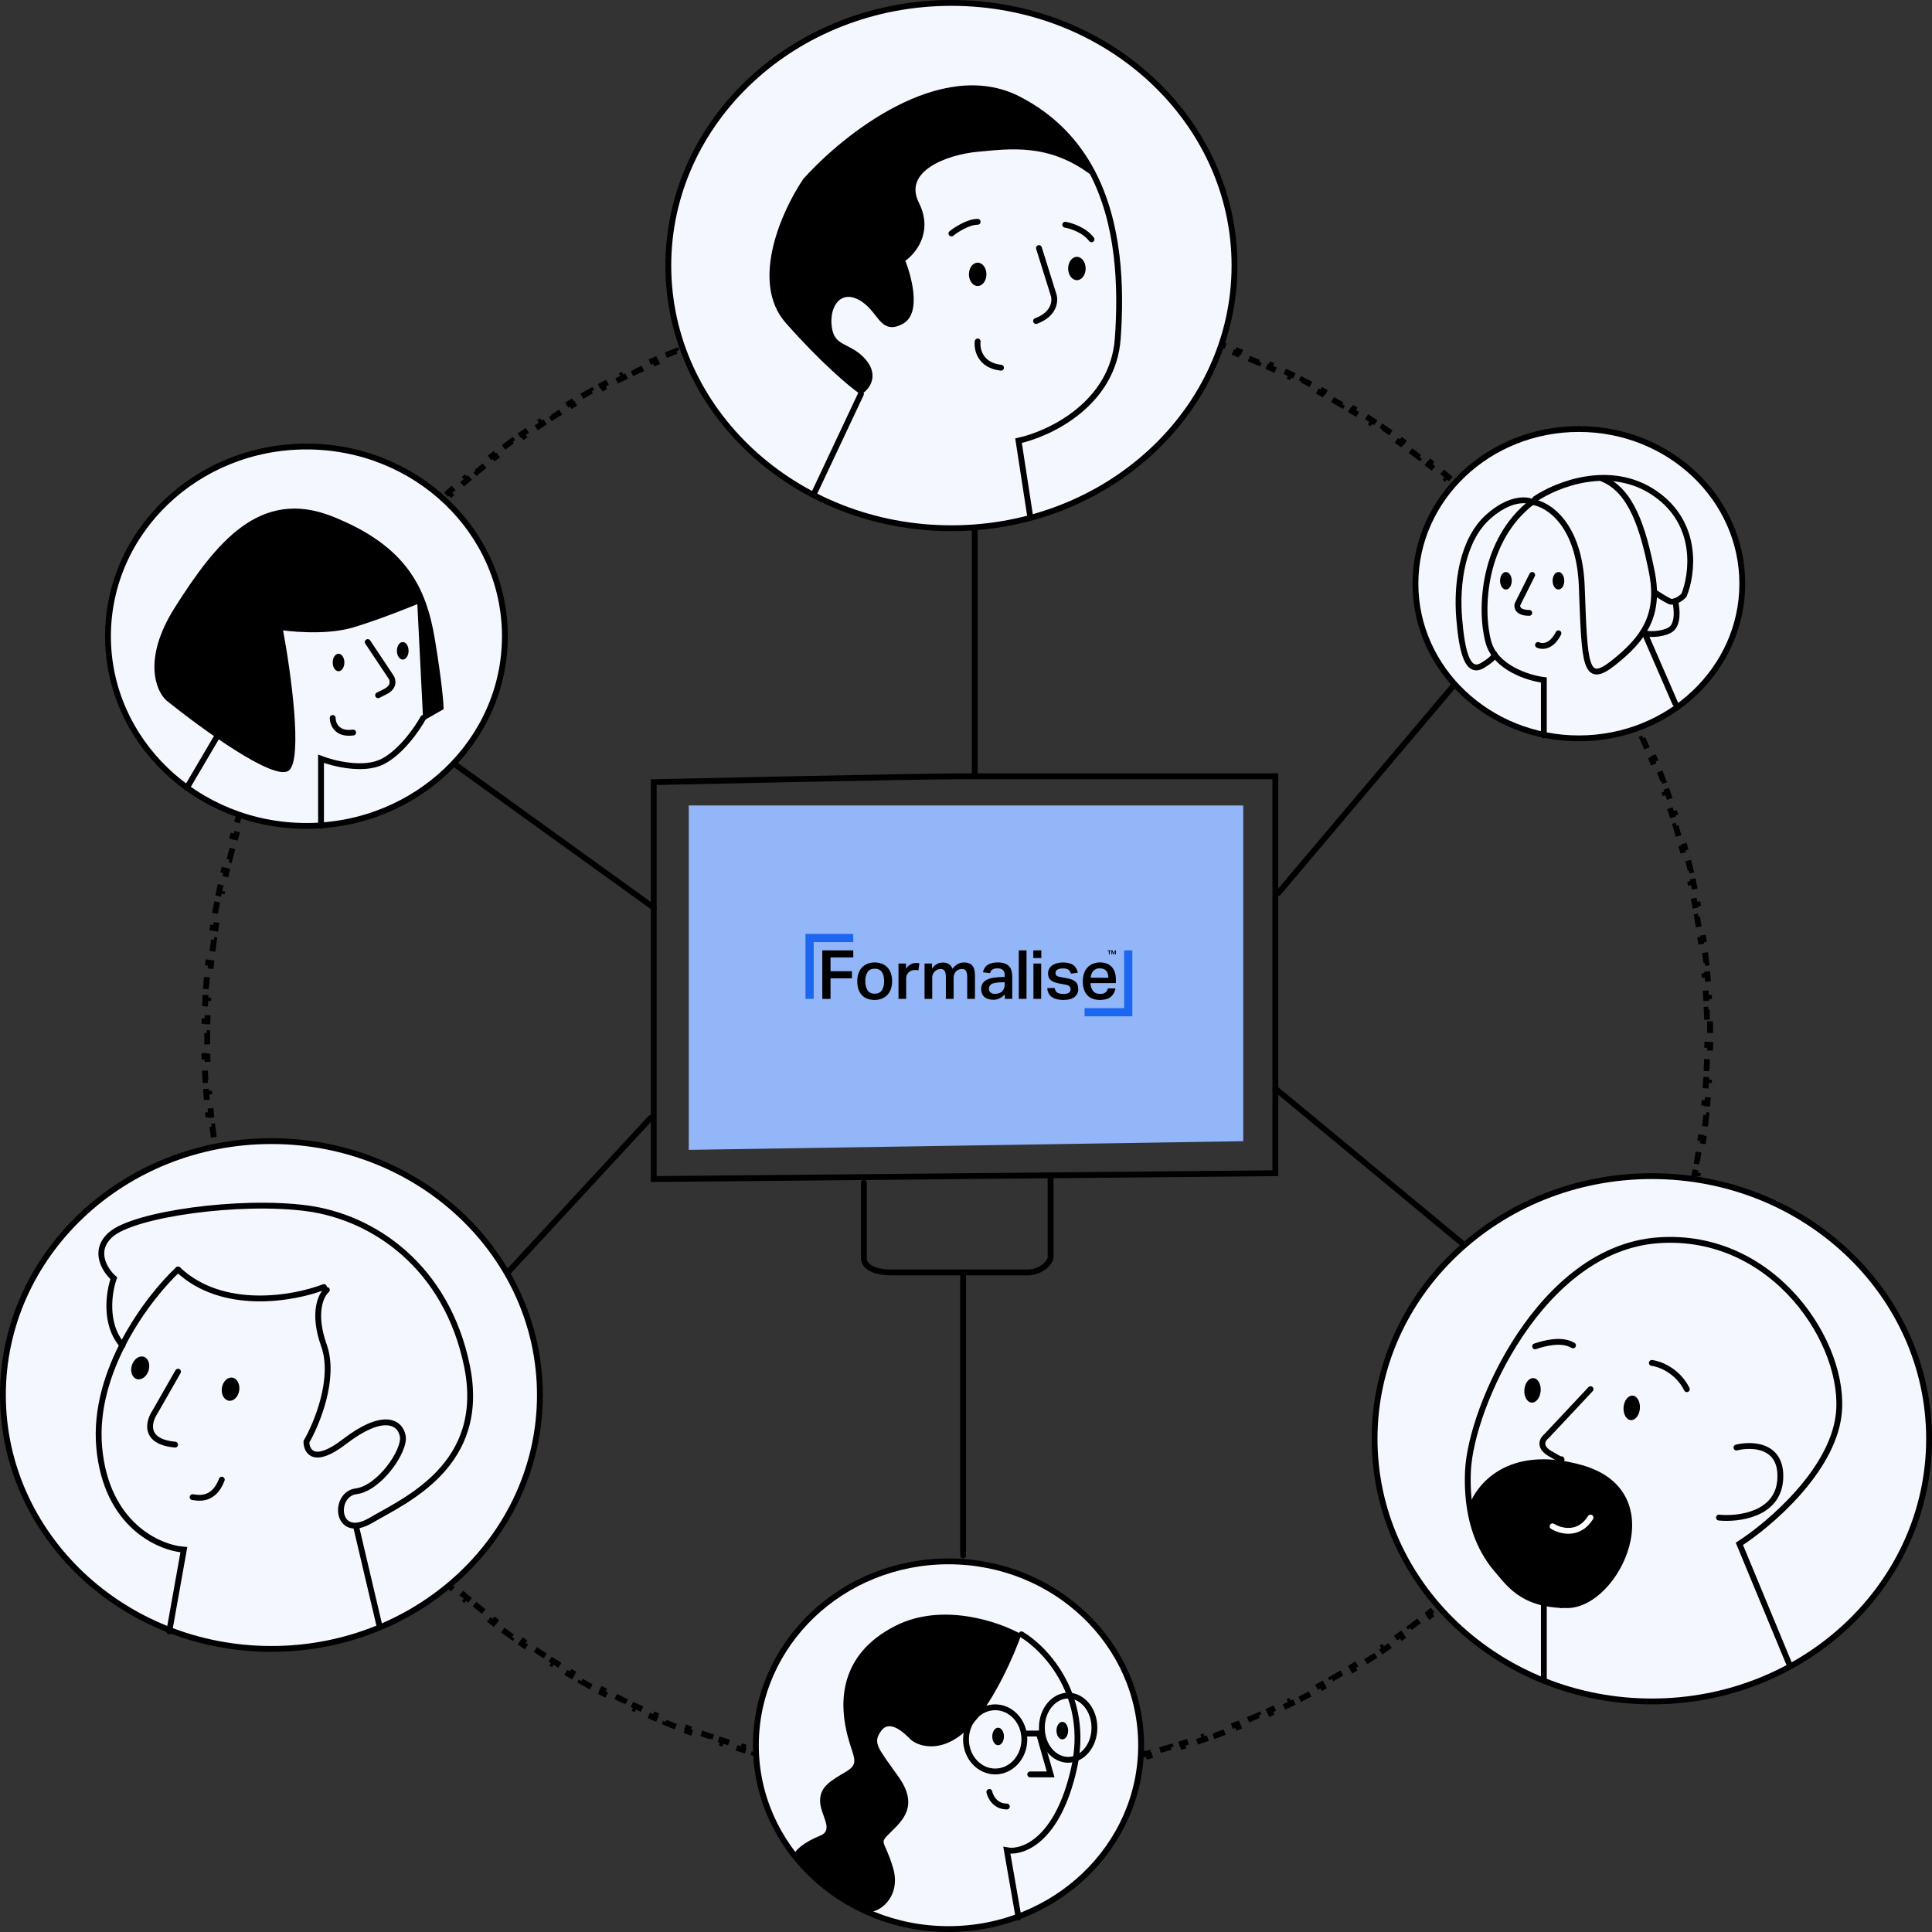 <svg width="331" height="331" viewBox="0 0 331 331" fill="none" xmlns="http://www.w3.org/2000/svg">
<rect x="0" y="0" width="331" height="331" fill="#333333" stroke="none"/>
<path d="M249 117.5L219 153" stroke="black" stroke-linecap="round"/>
<path d="M250.5 213L218.5 186.5" stroke="black" stroke-linecap="round"/>
<path d="M87 218L111.5 191.5" stroke="black" stroke-linecap="round"/>
<path d="M78 131L112 155.5" stroke="black" stroke-linecap="round"/>
<path d="M165 218V266.5" stroke="black" stroke-linecap="round"/>
<path d="M292.964 174.975C292.98 175.645 292.991 176.317 292.996 176.99L292.496 176.994C292.499 177.329 292.5 177.664 292.5 178C292.5 178.14 292.5 178.28 292.499 178.42C292.499 178.616 292.498 178.811 292.496 179.007L292.996 179.01C292.991 179.683 292.98 180.355 292.964 181.025L292.464 181.014C292.448 181.681 292.427 182.348 292.401 183.013L292.901 183.033C292.874 183.702 292.842 184.37 292.805 185.037L292.306 185.01C292.269 185.679 292.227 186.347 292.179 187.014L292.678 187.049C292.63 187.719 292.577 188.387 292.518 189.053L292.02 189.009C291.962 189.673 291.899 190.336 291.83 190.997L292.327 191.048C292.258 191.718 292.183 192.386 292.103 193.053L291.607 192.993C291.527 193.657 291.442 194.32 291.352 194.98L291.848 195.048C291.757 195.711 291.662 196.373 291.561 197.033L291.067 196.957C290.966 197.619 290.859 198.28 290.748 198.938L291.241 199.022C291.129 199.684 291.012 200.344 290.889 201.003L290.398 200.911C290.276 201.567 290.149 202.222 290.017 202.874L290.507 202.973C290.373 203.631 290.235 204.288 290.091 204.942L289.603 204.835C289.46 205.488 289.311 206.14 289.158 206.789L289.644 206.904C289.49 207.557 289.331 208.207 289.166 208.855L288.682 208.732C288.517 209.38 288.348 210.026 288.174 210.67L288.656 210.8C288.481 211.448 288.3 212.095 288.115 212.739L287.634 212.6C287.449 213.242 287.259 213.881 287.065 214.518L287.543 214.665C287.347 215.306 287.146 215.945 286.939 216.582L286.464 216.428C286.258 217.065 286.047 217.699 285.831 218.331L286.304 218.492C286.088 219.127 285.866 219.759 285.64 220.389L285.169 220.22C284.943 220.848 284.713 221.474 284.477 222.098L284.945 222.274C284.707 222.902 284.465 223.528 284.218 224.151L283.753 223.967C283.507 224.588 283.256 225.206 283.001 225.822L283.462 226.014C283.205 226.633 282.944 227.25 282.677 227.864L282.218 227.665C281.952 228.278 281.681 228.889 281.406 229.497L281.861 229.703C281.584 230.314 281.303 230.922 281.016 231.528L280.564 231.314C280.279 231.917 279.989 232.518 279.694 233.116L280.143 233.337C279.846 233.939 279.545 234.539 279.239 235.135L278.794 234.907C278.49 235.502 278.181 236.093 277.867 236.682L278.308 236.917C277.993 237.509 277.673 238.097 277.349 238.683L276.911 238.441C276.588 239.026 276.26 239.608 275.927 240.187L276.36 240.436C276.026 241.017 275.688 241.596 275.345 242.171L274.915 241.915C274.574 242.489 274.228 243.059 273.877 243.627L274.302 243.889C273.95 244.46 273.593 245.028 273.232 245.593L272.811 245.323C272.451 245.886 272.086 246.445 271.718 247.002L272.135 247.278C271.765 247.837 271.39 248.392 271.011 248.945L270.599 248.662C270.221 249.213 269.839 249.761 269.453 250.306L269.861 250.595C269.474 251.142 269.082 251.686 268.685 252.226L268.282 251.931C267.887 252.469 267.489 253.004 267.086 253.537L267.484 253.838C267.08 254.373 266.671 254.904 266.258 255.432L265.864 255.124C265.452 255.65 265.037 256.172 264.617 256.692L265.006 257.006C264.585 257.527 264.159 258.045 263.73 258.56L263.346 258.24C262.918 258.752 262.487 259.261 262.051 259.767L262.43 260.094C261.992 260.601 261.551 261.106 261.105 261.607L260.732 261.275C260.288 261.774 259.841 262.269 259.389 262.761L259.758 263.099C259.304 263.593 258.847 264.083 258.387 264.57L258.024 264.226C257.565 264.711 257.102 265.192 256.635 265.67L256.993 266.019C256.524 266.499 256.052 266.975 255.576 267.447L255.224 267.092C254.75 267.562 254.273 268.029 253.792 268.492L254.138 268.852C253.655 269.317 253.169 269.777 252.678 270.235L252.337 269.869C251.849 270.324 251.357 270.776 250.861 271.223L251.196 271.594C250.699 272.044 250.198 272.489 249.694 272.931L249.365 272.554C248.862 272.994 248.357 273.43 247.848 273.862L248.171 274.243C247.66 274.677 247.145 275.107 246.627 275.533L246.31 275.146C245.794 275.57 245.275 275.99 244.753 276.406L245.064 276.797C244.54 277.214 244.013 277.628 243.482 278.037L243.176 277.641C242.648 278.049 242.116 278.453 241.58 278.852L241.879 279.253C241.342 279.654 240.802 280.051 240.259 280.443L239.966 280.038C239.425 280.429 238.881 280.816 238.334 281.199L238.621 281.608C238.071 281.992 237.519 282.372 236.963 282.748L236.683 282.334C236.13 282.708 235.574 283.078 235.015 283.443L235.289 283.862C234.729 284.228 234.165 284.591 233.598 284.949L233.331 284.526C232.767 284.883 232.199 285.235 231.629 285.584L231.89 286.01C231.318 286.36 230.743 286.704 230.165 287.045L229.911 286.614C229.337 286.953 228.759 287.287 228.179 287.617L228.426 288.052C227.843 288.383 227.258 288.71 226.669 289.033L226.429 288.594C225.844 288.915 225.256 289.232 224.665 289.544L224.898 289.986C224.306 290.298 223.712 290.607 223.114 290.91L222.888 290.465C222.293 290.767 221.695 291.065 221.095 291.359L221.314 291.808C220.712 292.103 220.107 292.393 219.5 292.678L219.287 292.225C218.684 292.509 218.078 292.788 217.47 293.062L217.675 293.518C217.065 293.794 216.451 294.065 215.836 294.331L215.637 293.872C215.024 294.137 214.408 294.398 213.79 294.654L213.982 295.116C213.364 295.372 212.743 295.623 212.121 295.869L211.937 295.405C211.316 295.65 210.693 295.891 210.068 296.128L210.245 296.595C209.618 296.833 208.988 297.065 208.356 297.293L208.186 296.823C207.56 297.049 206.931 297.27 206.3 297.486L206.462 297.959C205.829 298.177 205.193 298.389 204.555 298.597L204.401 298.121C203.765 298.328 203.128 298.531 202.488 298.728L202.635 299.206C201.997 299.403 201.356 299.595 200.713 299.783L200.572 299.303C199.932 299.49 199.29 299.672 198.646 299.849L198.779 300.331C198.132 300.509 197.483 300.682 196.833 300.85L196.708 300.366C196.062 300.532 195.415 300.694 194.766 300.851L194.884 301.337C194.234 301.495 193.582 301.647 192.928 301.794L192.817 301.307C192.166 301.454 191.513 301.596 190.857 301.733L190.96 302.222C190.305 302.359 189.648 302.492 188.989 302.619L188.894 302.128C188.24 302.254 187.585 302.376 186.927 302.492L187.015 302.985C186.355 303.102 185.693 303.214 185.03 303.321L184.95 302.827C184.291 302.934 183.631 303.035 182.968 303.131L183.04 303.626C182.379 303.723 181.717 303.814 181.053 303.9L180.988 303.404C180.327 303.49 179.664 303.571 178.999 303.647L179.056 304.144C178.389 304.221 177.721 304.292 177.051 304.358L177.001 303.861C176.34 303.926 175.677 303.986 175.013 304.042L175.055 304.54C174.388 304.596 173.72 304.647 173.05 304.692L173.016 304.193C172.349 304.239 171.68 304.279 171.011 304.315L171.037 304.814C170.37 304.85 169.702 304.88 169.033 304.905L169.014 304.405C168.349 304.431 167.682 304.451 167.014 304.466L167.025 304.966C166.355 304.981 165.683 304.991 165.01 304.996L165.007 304.496C164.671 304.499 164.336 304.5 164 304.5C163.664 304.5 163.329 304.499 162.993 304.496L162.989 304.996C162.317 304.991 161.645 304.981 160.974 304.966L160.986 304.466C160.318 304.451 159.651 304.431 158.986 304.405L158.967 304.905C158.298 304.88 157.63 304.85 156.963 304.814L156.989 304.315C156.319 304.279 155.651 304.239 154.984 304.193L154.95 304.692C154.28 304.647 153.612 304.596 152.945 304.54L152.987 304.042C152.322 303.986 151.66 303.926 150.998 303.861L150.949 304.358C150.279 304.292 149.611 304.221 148.944 304.144L149.001 303.647C148.336 303.571 147.673 303.49 147.012 303.404L146.947 303.9C146.283 303.814 145.62 303.722 144.96 303.626L145.032 303.131C144.369 303.035 143.709 302.934 143.05 302.827L142.97 303.321C142.307 303.214 141.645 303.102 140.985 302.985L141.073 302.492C140.415 302.376 139.76 302.254 139.106 302.128L139.011 302.619C138.352 302.492 137.695 302.359 137.04 302.222L137.142 301.733C136.487 301.596 135.834 301.454 135.182 301.307L135.072 301.794C134.418 301.647 133.766 301.494 133.116 301.337L133.234 300.851C132.585 300.694 131.937 300.532 131.292 300.366L131.167 300.85C130.517 300.682 129.868 300.509 129.221 300.331L129.354 299.849C128.71 299.672 128.067 299.49 127.427 299.303L127.287 299.783C126.644 299.595 126.003 299.403 125.364 299.206L125.512 298.728C124.872 298.531 124.235 298.328 123.599 298.121L123.444 298.597C122.807 298.389 122.171 298.176 121.538 297.959L121.7 297.486C121.069 297.27 120.44 297.049 119.814 296.823L119.644 297.293C119.012 297.065 118.382 296.833 117.755 296.595L117.932 296.128C117.306 295.891 116.684 295.65 116.063 295.405L115.879 295.869C115.256 295.623 114.636 295.371 114.018 295.116L114.21 294.654C113.591 294.398 112.976 294.137 112.363 293.872L112.164 294.331C111.549 294.065 110.935 293.794 110.325 293.518L110.53 293.062C109.922 292.788 109.316 292.509 108.713 292.225L108.5 292.678C107.893 292.393 107.288 292.103 106.686 291.808L106.905 291.359C106.305 291.065 105.707 290.767 105.112 290.465L104.886 290.91C104.288 290.607 103.694 290.298 103.102 289.986L103.335 289.544C102.744 289.232 102.156 288.915 101.571 288.594L101.33 289.033C100.742 288.71 100.157 288.383 99.574 288.052L99.821 287.617C99.241 287.287 98.663 286.953 98.089 286.614L97.835 287.045C97.257 286.704 96.682 286.36 96.11 286.01L96.371 285.584C95.8 285.235 95.233 284.883 94.669 284.526L94.402 284.949C93.835 284.591 93.271 284.228 92.711 283.862L92.985 283.443C92.426 283.078 91.87 282.708 91.317 282.334L91.037 282.748C90.481 282.372 89.929 281.992 89.379 281.608L89.666 281.198C89.119 280.816 88.575 280.429 88.034 280.038L87.741 280.443C87.198 280.051 86.657 279.654 86.121 279.253L86.42 278.852C85.884 278.453 85.352 278.049 84.823 277.641L84.518 278.037C83.987 277.628 83.46 277.214 82.936 276.797L83.247 276.406C82.725 275.99 82.206 275.57 81.69 275.146L81.373 275.533C80.855 275.107 80.34 274.677 79.829 274.243L80.152 273.862C79.643 273.43 79.138 272.994 78.635 272.554L78.306 272.931C77.802 272.489 77.301 272.044 76.804 271.594L77.139 271.223C76.643 270.776 76.151 270.324 75.663 269.869L75.322 270.234C74.831 269.777 74.345 269.317 73.862 268.852L74.208 268.492C73.727 268.029 73.25 267.562 72.776 267.092L72.424 267.447C71.948 266.975 71.475 266.499 71.007 266.019L71.365 265.67C70.898 265.192 70.435 264.711 69.976 264.226L69.613 264.57C69.153 264.083 68.695 263.593 68.242 263.099L68.611 262.761C68.159 262.269 67.712 261.774 67.268 261.275L66.895 261.607C66.449 261.106 66.008 260.601 65.57 260.094L65.949 259.767C65.513 259.261 65.082 258.752 64.654 258.239L64.27 258.56C63.841 258.045 63.415 257.527 62.994 257.006L63.383 256.692C62.963 256.172 62.548 255.65 62.136 255.124L61.742 255.432C61.329 254.904 60.92 254.373 60.516 253.838L60.914 253.536C60.511 253.004 60.112 252.469 59.718 251.931L59.315 252.226C58.918 251.686 58.526 251.142 58.139 250.595L58.547 250.306C58.16 249.761 57.779 249.213 57.401 248.662L56.989 248.945C56.61 248.392 56.235 247.837 55.865 247.278L56.282 247.002C55.914 246.445 55.549 245.886 55.189 245.323L54.768 245.593C54.407 245.028 54.05 244.46 53.697 243.889L54.123 243.627C53.772 243.059 53.426 242.489 53.085 241.915L52.655 242.171C52.312 241.596 51.974 241.017 51.639 240.436L52.073 240.187C51.74 239.608 51.412 239.026 51.089 238.441L50.651 238.683C50.327 238.097 50.007 237.509 49.692 236.917L50.133 236.682C49.819 236.093 49.51 235.502 49.206 234.907L48.761 235.135C48.455 234.539 48.154 233.939 47.857 233.337L48.306 233.116C48.011 232.518 47.721 231.917 47.436 231.314L46.984 231.528C46.697 230.922 46.416 230.314 46.139 229.703L46.594 229.497C46.319 228.889 46.048 228.278 45.782 227.664L45.323 227.864C45.056 227.249 44.795 226.633 44.538 226.014L44.999 225.822C44.744 225.206 44.493 224.588 44.247 223.967L43.782 224.151C43.535 223.528 43.293 222.902 43.055 222.274L43.523 222.097C43.287 221.474 43.057 220.848 42.831 220.219L42.36 220.389C42.134 219.759 41.912 219.126 41.696 218.492L42.169 218.33C41.953 217.699 41.742 217.064 41.536 216.428L41.06 216.582C40.854 215.945 40.653 215.306 40.457 214.665L40.935 214.518C40.74 213.881 40.551 213.242 40.366 212.6L39.885 212.739C39.7 212.095 39.519 211.448 39.343 210.8L39.826 210.669C39.652 210.026 39.483 209.38 39.318 208.732L38.834 208.855C38.669 208.207 38.51 207.556 38.356 206.904L38.842 206.789C38.689 206.14 38.54 205.488 38.397 204.835L37.909 204.942C37.765 204.288 37.627 203.631 37.493 202.973L37.983 202.874C37.851 202.221 37.724 201.567 37.602 200.911L37.111 201.003C36.988 200.344 36.871 199.684 36.759 199.022L37.252 198.938C37.141 198.28 37.034 197.619 36.933 196.957L36.439 197.033C36.338 196.373 36.243 195.711 36.152 195.048L36.648 194.98C36.558 194.319 36.473 193.657 36.393 192.993L35.897 193.053C35.817 192.386 35.742 191.718 35.673 191.048L36.17 190.997C36.101 190.336 36.038 189.673 35.98 189.009L35.482 189.053C35.423 188.387 35.37 187.719 35.322 187.049L35.821 187.014C35.773 186.347 35.731 185.679 35.694 185.009L35.195 185.037C35.158 184.37 35.126 183.702 35.099 183.033L35.599 183.013C35.573 182.348 35.552 181.681 35.536 181.013L35.036 181.025C35.02 180.355 35.009 179.683 35.004 179.01L35.504 179.006C35.501 178.671 35.5 178.336 35.5 178C35.5 177.664 35.501 177.329 35.504 176.994L35.004 176.99C35.009 176.317 35.02 175.645 35.036 174.975L35.536 174.986C35.552 174.319 35.573 173.652 35.599 172.987L35.099 172.967C35.126 172.298 35.158 171.63 35.195 170.963L35.694 170.99C35.731 170.321 35.773 169.653 35.821 168.986L35.322 168.951C35.37 168.281 35.423 167.613 35.482 166.947L35.98 166.991C36.038 166.327 36.101 165.664 36.17 165.003L35.673 164.952C35.742 164.282 35.817 163.614 35.897 162.947L36.393 163.007C36.473 162.343 36.558 161.681 36.648 161.02L36.152 160.952C36.243 160.289 36.338 159.627 36.439 158.967L36.933 159.043C37.034 158.381 37.141 157.72 37.252 157.062L36.759 156.978C36.871 156.316 36.988 155.656 37.111 154.997L37.602 155.089C37.724 154.433 37.851 153.778 37.983 153.126L37.493 153.027C37.627 152.369 37.765 151.712 37.909 151.058L38.397 151.165C38.54 150.512 38.689 149.86 38.842 149.211L38.356 149.096C38.51 148.443 38.669 147.793 38.834 147.145L39.318 147.268C39.483 146.62 39.652 145.974 39.826 145.33L39.343 145.2C39.519 144.552 39.7 143.905 39.885 143.261L40.366 143.4C40.551 142.758 40.74 142.119 40.935 141.482L40.457 141.335C40.653 140.694 40.855 140.055 41.06 139.418L41.536 139.572C41.742 138.935 41.953 138.301 42.169 137.669L41.696 137.508C41.912 136.873 42.134 136.241 42.36 135.611L42.831 135.78C43.057 135.152 43.288 134.526 43.523 133.902L43.055 133.726C43.293 133.098 43.535 132.472 43.782 131.849L44.247 132.033C44.493 131.412 44.744 130.794 44.999 130.178L44.538 129.986C44.795 129.367 45.056 128.75 45.323 128.136L45.782 128.335C46.048 127.722 46.319 127.111 46.594 126.503L46.139 126.297C46.416 125.686 46.697 125.078 46.984 124.472L47.436 124.686C47.721 124.083 48.011 123.482 48.306 122.884L47.857 122.663C48.154 122.061 48.455 121.461 48.761 120.865L49.206 121.093C49.51 120.498 49.819 119.907 50.133 119.318L49.692 119.083C50.007 118.491 50.327 117.903 50.651 117.317L51.089 117.559C51.412 116.974 51.74 116.392 52.073 115.813L51.639 115.564C51.974 114.983 52.312 114.404 52.655 113.829L53.085 114.085C53.426 113.511 53.772 112.941 54.123 112.373L53.698 112.111C54.05 111.54 54.407 110.972 54.768 110.407L55.19 110.677C55.549 110.114 55.914 109.555 56.282 108.998L55.865 108.722C56.236 108.163 56.61 107.608 56.989 107.055L57.401 107.338C57.779 106.787 58.16 106.239 58.547 105.694L58.139 105.405C58.526 104.858 58.918 104.314 59.315 103.774L59.718 104.069C60.112 103.531 60.511 102.996 60.914 102.463L60.516 102.162C60.92 101.627 61.329 101.096 61.742 100.568L62.136 100.876C62.548 100.35 62.963 99.828 63.383 99.308L62.994 98.994C63.415 98.473 63.841 97.955 64.27 97.44L64.654 97.76C65.082 97.248 65.513 96.739 65.949 96.233L65.57 95.906C66.008 95.398 66.449 94.894 66.895 94.393L67.268 94.725C67.712 94.226 68.159 93.731 68.611 93.239L68.243 92.901C68.696 92.407 69.153 91.917 69.613 91.43L69.976 91.774C70.435 91.289 70.898 90.808 71.365 90.33L71.007 89.981C71.475 89.501 71.948 89.025 72.424 88.553L72.776 88.908C73.25 88.438 73.727 87.971 74.208 87.508L73.862 87.148C74.345 86.683 74.832 86.223 75.322 85.766L75.663 86.131C76.151 85.676 76.643 85.224 77.139 84.776L76.804 84.406C77.301 83.956 77.802 83.511 78.306 83.069L78.635 83.446C79.138 83.006 79.643 82.57 80.152 82.138L79.829 81.757C80.34 81.323 80.855 80.893 81.373 80.467L81.69 80.854C82.206 80.43 82.725 80.01 83.247 79.594L82.936 79.203C83.46 78.786 83.987 78.372 84.518 77.963L84.824 78.359C85.352 77.951 85.884 77.547 86.42 77.147L86.121 76.747C86.657 76.346 87.198 75.949 87.741 75.556L88.034 75.962C88.575 75.571 89.119 75.184 89.666 74.802L89.379 74.392C89.929 74.008 90.481 73.628 91.037 73.252L91.317 73.666C91.87 73.292 92.426 72.922 92.985 72.557L92.711 72.138C93.272 71.772 93.835 71.409 94.402 71.051L94.669 71.474C95.233 71.117 95.801 70.764 96.371 70.416L96.11 69.99C96.682 69.64 97.257 69.296 97.835 68.955L98.089 69.386C98.663 69.047 99.241 68.713 99.821 68.383L99.574 67.948C100.157 67.617 100.742 67.29 101.331 66.967L101.571 67.406C102.156 67.085 102.744 66.768 103.335 66.456L103.102 66.014C103.694 65.702 104.288 65.393 104.886 65.09L105.112 65.535C105.707 65.233 106.305 64.935 106.905 64.641L106.686 64.192C107.288 63.897 107.893 63.607 108.5 63.322L108.713 63.775C109.316 63.491 109.922 63.212 110.53 62.938L110.325 62.482C110.935 62.206 111.549 61.935 112.164 61.669L112.363 62.128C112.976 61.863 113.592 61.602 114.21 61.346L114.018 60.884C114.636 60.629 115.257 60.377 115.879 60.13L116.063 60.595C116.684 60.35 117.307 60.109 117.932 59.872L117.755 59.405C118.382 59.167 119.012 58.935 119.644 58.707L119.814 59.177C120.44 58.951 121.069 58.73 121.7 58.514L121.538 58.041C122.171 57.824 122.807 57.611 123.445 57.403L123.599 57.879C124.235 57.672 124.872 57.469 125.512 57.272L125.365 56.794C126.003 56.597 126.644 56.405 127.287 56.217L127.428 56.697C128.068 56.51 128.71 56.328 129.354 56.151L129.221 55.669C129.868 55.491 130.517 55.318 131.167 55.15L131.292 55.634C131.938 55.468 132.585 55.306 133.234 55.149L133.116 54.663C133.766 54.505 134.418 54.353 135.072 54.206L135.183 54.693C135.834 54.546 136.487 54.404 137.143 54.267L137.04 53.778C137.695 53.641 138.352 53.508 139.011 53.381L139.106 53.872C139.76 53.746 140.415 53.624 141.073 53.508L140.985 53.015C141.645 52.898 142.307 52.786 142.97 52.679L143.05 53.173C143.709 53.066 144.369 52.965 145.032 52.868L144.96 52.374C145.621 52.278 146.283 52.186 146.947 52.1L147.012 52.596C147.673 52.51 148.336 52.429 149.001 52.352L148.944 51.856C149.611 51.779 150.279 51.708 150.949 51.642L150.999 52.139C151.66 52.074 152.323 52.014 152.987 51.958L152.945 51.46C153.612 51.404 154.28 51.353 154.95 51.308L154.984 51.806C155.651 51.761 156.32 51.721 156.989 51.685L156.963 51.186C157.63 51.151 158.298 51.12 158.967 51.095L158.986 51.594C159.651 51.569 160.318 51.549 160.986 51.534L160.975 51.034C161.645 51.019 162.317 51.009 162.99 51.004L162.993 51.504C163.329 51.501 163.664 51.5 164 51.5C164.336 51.5 164.671 51.501 165.007 51.504L165.011 51.004C165.683 51.009 166.355 51.019 167.026 51.034L167.014 51.534C167.682 51.549 168.349 51.569 169.014 51.594L169.033 51.095C169.702 51.12 170.37 51.151 171.037 51.186L171.011 51.685C171.681 51.721 172.349 51.761 173.016 51.806L173.05 51.308C173.72 51.353 174.388 51.404 175.055 51.46L175.013 51.958C175.678 52.014 176.34 52.074 177.002 52.139L177.051 51.642C177.721 51.708 178.389 51.779 179.056 51.856L178.999 52.352C179.664 52.429 180.327 52.51 180.988 52.596L181.053 52.1C181.717 52.186 182.38 52.278 183.04 52.374L182.968 52.868C183.631 52.965 184.291 53.066 184.95 53.173L185.03 52.679C185.693 52.786 186.355 52.898 187.015 53.015L186.927 53.508C187.585 53.624 188.24 53.746 188.894 53.872L188.989 53.381C189.648 53.508 190.305 53.641 190.96 53.778L190.858 54.267C191.513 54.404 192.166 54.546 192.818 54.693L192.928 54.206C193.582 54.353 194.234 54.505 194.884 54.663L194.766 55.149C195.415 55.306 196.063 55.468 196.708 55.634L196.833 55.15C197.483 55.318 198.132 55.491 198.779 55.669L198.646 56.151C199.29 56.328 199.933 56.51 200.573 56.697L200.713 56.217C201.356 56.405 201.997 56.597 202.636 56.794L202.488 57.272C203.128 57.469 203.765 57.672 204.401 57.879L204.556 57.403C205.193 57.611 205.829 57.824 206.462 58.041L206.3 58.514C206.931 58.73 207.56 58.951 208.186 59.177L208.356 58.707C208.988 58.935 209.618 59.167 210.245 59.405L210.068 59.872C210.694 60.109 211.316 60.35 211.937 60.595L212.121 60.131C212.744 60.377 213.364 60.629 213.982 60.884L213.79 61.346C214.409 61.602 215.024 61.863 215.637 62.128L215.836 61.669C216.451 61.935 217.065 62.206 217.675 62.482L217.47 62.938C218.078 63.212 218.684 63.491 219.287 63.775L219.5 63.322C220.107 63.608 220.712 63.898 221.314 64.192L221.095 64.641C221.695 64.935 222.293 65.233 222.888 65.535L223.114 65.09C223.712 65.393 224.306 65.702 224.898 66.014L224.665 66.456C225.256 66.768 225.844 67.085 226.429 67.406L226.67 66.968C227.258 67.29 227.843 67.617 228.426 67.948L228.179 68.383C228.759 68.713 229.337 69.047 229.911 69.386L230.165 68.955C230.743 69.296 231.318 69.641 231.89 69.99L231.629 70.416C232.199 70.765 232.767 71.117 233.331 71.474L233.598 71.051C234.165 71.409 234.729 71.772 235.289 72.138L235.015 72.557C235.574 72.922 236.13 73.292 236.683 73.666L236.963 73.252C237.519 73.628 238.071 74.008 238.621 74.392L238.334 74.802C238.881 75.184 239.425 75.571 239.966 75.962L240.259 75.557C240.802 75.949 241.343 76.346 241.879 76.747L241.58 77.147C242.116 77.547 242.648 77.951 243.176 78.359L243.482 77.963C244.013 78.372 244.54 78.786 245.064 79.203L244.753 79.594C245.275 80.01 245.794 80.43 246.31 80.854L246.627 80.468C247.145 80.893 247.66 81.323 248.171 81.757L247.848 82.138C248.357 82.57 248.863 83.006 249.365 83.446L249.694 83.07C250.198 83.511 250.699 83.956 251.196 84.406L250.861 84.777C251.357 85.224 251.849 85.676 252.337 86.131L252.678 85.766C253.169 86.223 253.655 86.683 254.138 87.148L253.792 87.508C254.273 87.971 254.75 88.438 255.224 88.908L255.576 88.553C256.052 89.025 256.525 89.501 256.993 89.981L256.635 90.33C257.102 90.808 257.565 91.289 258.024 91.774L258.387 91.43C258.848 91.917 259.304 92.407 259.758 92.901L259.389 93.239C259.841 93.731 260.288 94.226 260.732 94.725L261.105 94.393C261.551 94.894 261.992 95.399 262.43 95.906L262.051 96.233C262.487 96.739 262.918 97.248 263.346 97.76L263.73 97.44C264.159 97.955 264.585 98.473 265.006 98.994L264.617 99.308C265.037 99.828 265.452 100.35 265.864 100.876L266.258 100.568C266.671 101.096 267.08 101.627 267.484 102.162L267.086 102.464C267.489 102.996 267.888 103.531 268.282 104.069L268.685 103.774C269.082 104.314 269.474 104.858 269.861 105.405L269.453 105.694C269.84 106.239 270.221 106.787 270.599 107.338L271.011 107.055C271.39 107.608 271.765 108.163 272.135 108.722L271.718 108.998C272.086 109.555 272.451 110.114 272.811 110.677L273.232 110.407C273.593 110.972 273.95 111.54 274.302 112.111L273.877 112.373C274.228 112.941 274.574 113.511 274.915 114.085L275.345 113.829C275.688 114.404 276.026 114.983 276.36 115.564L275.927 115.813C276.26 116.392 276.588 116.974 276.911 117.559L277.349 117.317C277.673 117.903 277.993 118.491 278.308 119.083L277.867 119.318C278.181 119.907 278.49 120.498 278.794 121.093L279.239 120.865C279.545 121.461 279.846 122.061 280.143 122.663L279.694 122.884C279.989 123.482 280.279 124.083 280.564 124.686L281.016 124.472C281.303 125.078 281.584 125.686 281.861 126.297L281.406 126.503C281.681 127.111 281.952 127.722 282.218 128.336L282.677 128.136C282.944 128.751 283.205 129.367 283.462 129.986L283.001 130.178C283.256 130.794 283.507 131.412 283.753 132.033L284.218 131.849C284.465 132.472 284.707 133.098 284.945 133.726L284.477 133.903C284.713 134.526 284.943 135.152 285.169 135.781L285.64 135.611C285.866 136.241 286.088 136.874 286.304 137.508L285.831 137.67C286.047 138.301 286.258 138.936 286.464 139.572L286.939 139.418C287.146 140.055 287.347 140.694 287.543 141.335L287.065 141.482C287.259 142.119 287.449 142.758 287.634 143.4L288.115 143.261C288.3 143.905 288.481 144.552 288.656 145.2L288.174 145.331C288.348 145.974 288.518 146.62 288.682 147.268L289.166 147.145C289.331 147.793 289.49 148.444 289.644 149.096L289.158 149.211C289.311 149.86 289.46 150.512 289.603 151.165L290.091 151.058C290.235 151.712 290.373 152.369 290.507 153.027L290.017 153.126C290.149 153.779 290.276 154.433 290.398 155.089L290.889 154.997C291.012 155.656 291.129 156.316 291.241 156.978L290.748 157.062C290.859 157.72 290.966 158.381 291.067 159.043L291.561 158.967C291.662 159.627 291.757 160.289 291.848 160.952L291.352 161.02C291.442 161.681 291.527 162.343 291.607 163.007L292.103 162.947C292.183 163.614 292.258 164.282 292.327 164.952L291.83 165.003C291.899 165.664 291.962 166.327 292.02 166.991L292.518 166.947C292.577 167.613 292.63 168.281 292.678 168.951L292.179 168.986C292.227 169.653 292.269 170.321 292.306 170.991L292.805 170.963C292.842 171.63 292.874 172.298 292.901 172.967L292.401 172.987C292.427 173.652 292.448 174.319 292.464 174.987L292.964 174.975Z" stroke="black" stroke-dasharray="2 2"/>
<path d="M211.5 45.5C211.5 70.319 189.821 90.5 163 90.5C136.179 90.5 114.5 70.319 114.5 45.5C114.5 20.681 136.179 0.5 163 0.5C189.821 0.5 211.5 20.681 211.5 45.5Z" fill="#F4F7FE" stroke="black"/>
<path d="M167 91V133" stroke="black" stroke-linecap="round"/>
<path d="M164.5 15C172 14.5 177 18.5 181.5 22C185.1 24.8 186 27.5 186 28.5C185.982 28.333 184.757 27.6 180 26C174.055 24 166.5 25.5 162 26.5C158.4 27.3 156.5 30.5 156 32C156.334 32.667 157.1 34.8 157.5 38C157.9 41.2 155.667 43.667 154.5 44.5C155 45.333 156 47.7 156 50.5C156 54 154.5 55 153 55.5C151.5 56 150 53 147.5 51C145 49 143.5 51 142.5 52.5C141.5 54 142 56.5 142.5 57.5C143 58.5 144 59.5 146.5 61C149 62.5 149 63 148.5 65.5C148.1 67.5 146.334 66.667 145.5 66C144 64.5 140.2 60.6 137 57C133 52.5 133 52 132.5 49C132 46 133 41.5 135 37C137 32.5 140 28 143.5 25.5C147 23 157 15.5 164.5 15Z" fill="black"/>
<path d="M92.5 239C92.5 262.999 71.931 282.5 46.5 282.5C21.069 282.5 0.5 262.999 0.5 239C0.5 215.001 21.069 195.5 46.5 195.5C71.931 195.5 92.5 215.001 92.5 239Z" fill="#F4F7FE" stroke="black"/>
<path d="M330.5 246.5C330.5 271.328 309.259 291.5 283 291.5C256.741 291.5 235.5 271.328 235.5 246.5C235.5 221.672 256.741 201.5 283 201.5C309.259 201.5 330.5 221.672 330.5 246.5Z" fill="#F4F7FE" stroke="black"/>
<path d="M298.5 100C298.5 114.61 285.99 126.5 270.5 126.5C255.01 126.5 242.5 114.61 242.5 100C242.5 85.39 255.01 73.5 270.5 73.5C285.99 73.5 298.5 85.39 298.5 100Z" fill="#F4F7FE" stroke="black"/>
<path d="M195.5 299C195.5 316.376 180.747 330.5 162.5 330.5C144.253 330.5 129.5 316.376 129.5 299C129.5 281.624 144.253 267.5 162.5 267.5C180.747 267.5 195.5 281.624 195.5 299Z" fill="#F4F7FE" stroke="black"/>
<path d="M86.5 109C86.5 126.929 71.299 141.5 52.5 141.5C33.701 141.5 18.5 126.929 18.5 109C18.5 91.072 33.701 76.5 52.5 76.5C71.299 76.5 86.5 91.072 86.5 109Z" fill="#F4F7FE" stroke="black"/>
<path d="M148 202.615V215.538C148 217.508 150.953 218 152.429 218C159.811 218 173.69 218 176.052 218C178.414 218 180.153 216.154 179.989 215.231V202" stroke="black" stroke-linecap="round"/>
<path d="M175 280C179.167 282.5 186.8 290.6 184 303C181.2 315.4 175.167 317.5 172.5 317L174.5 328.5" stroke="black" stroke-linecap="round"/>
<path d="M153.5 278.5C161.5 274.5 171.167 277.833 175 280C173.833 283.333 170.5 291.1 166.5 295.5C161.5 301 157 299 156 298C155 297 152.5 294.5 151 296.5C149.384 298.654 150.5 299.5 154 304.5C157.5 309.5 154.5 312 152.5 314C150.5 316 151.5 315 153 320C154.5 325 150.5 328 148.5 327.5C146.5 327 136 319 136 318C136 317 138 315.5 140.5 314.5C143 313.5 140.5 311 140.5 308.5C140.5 306 142.5 305 145 303.5C147.5 302 146 301 145 296.5C144 292 143.5 283.5 153.5 278.5Z" fill="black"/>
<path d="M169.5 307C169.667 307.833 170.5 309.5 172.5 309.5" stroke="black" stroke-linecap="round"/>
<path d="M262.5 86C261.5 85.5 258.6 85.3 255 88.5C250.5 92.5 249.5 100 250 106C250.5 112 251.5 115.5 254 114C256 112.8 256.166 112.167 256 112" stroke="black" stroke-linecap="round"/>
<path d="M49.5 132C51.9 130 49.833 115.166 48.5 108C48.5 108 55.5 109 60.5 107.5C65.5 106 71.5 103.5 71.5 103.5L72.5 123.5L76 121.5C76 120.5 75.7 116.7 74.5 109.5C73 100.5 69.5 93.5 57 88.5C44.5 83.5 37 93 30 104C24.4 112.8 26.666 118.333 28.5 120C34.5 124.833 47.1 134 49.5 132Z" fill="black"/>
<path d="M37 126.5L32 135" stroke="black" stroke-linecap="round"/>
<path d="M55 141.5V130C57.167 130.833 62.3 132.1 65.5 130.5C68.7 128.9 71.5 124.833 72.5 123" stroke="black" stroke-linecap="round"/>
<path d="M63 110L67 116C67.333 116.5 67.6 117.7 66 118.5C64.4 119.3 64.667 119.167 65 119" stroke="black" stroke-linecap="round"/>
<path d="M262.5 86C265.167 86.333 270.6 89.7 271 100.5C271.5 114 271.5 117.5 276.5 113.5C281.5 109.5 284.5 105.5 283 98C281.5 90.5 279.5 84 274.5 82" stroke="black" stroke-linecap="round"/>
<path d="M263 85.5C266.667 83 275.9 79.3 283.5 84.5C291.1 89.7 290 98.333 288.5 102C288 102.5 286.8 103.4 286 103C285.2 102.6 284 101.833 283.5 101.5" stroke="black" stroke-linecap="round"/>
<path d="M287 103C287.333 104.333 287.6 107.2 286 108C284.4 108.8 282.333 108.667 281.5 108.5" stroke="black" stroke-linecap="round"/>
<path d="M282 109L287 120.5" stroke="black" stroke-linecap="round"/>
<path d="M264.499 126C264.499 125.6 264.499 119.5 264.499 116.5C261.833 116.167 256.199 114.4 254.999 110C253.499 104.5 253.999 92.5 262.499 86" stroke="black" stroke-linecap="round"/>
<ellipse cx="267" cy="99.5" rx="1" ry="1.5" fill="black"/>
<ellipse cx="258" cy="99.5" rx="1" ry="1.5" fill="black"/>
<ellipse cx="58" cy="113.5" rx="1" ry="1.5" fill="black"/>
<ellipse cx="69" cy="111.5" rx="1" ry="1.5" fill="black"/>
<path d="M57 123C57 124 57.7 125.9 60.5 125.5" stroke="black" stroke-linecap="round"/>
<path d="M306.5 285L298 264.5C303.167 261.167 313.8 252.1 315 242.5C316.5 230.5 304 211 284 212.5C264 214 252 241 251.5 252C251 263 255.5 272.5 267.5 275" stroke="black" stroke-linecap="round"/>
<path d="M264.5 275V287.5" stroke="black" stroke-linecap="round"/>
<path d="M176.5 88.5L174.5 75.5C179.833 74.333 190.7 69.2 191.5 58C192.137 49.077 191.759 38.325 187.128 29.5M187.128 29.5C184.494 24.479 180.483 20.082 174.5 17C161.3 10.2 144.666 23.5 138 31C134.5 36.167 129 48.2 135 55C141 61.8 145.833 65.833 147.5 67C148.5 66.333 150 64.4 148 62C145.5 59 142.5 60 142 56C141.5 52 144 49 147.5 51C151 53 151 57 154.5 55C157.3 53.4 155.666 47.333 154.5 44.5C156.333 43.333 159.4 39.8 157 35C154 29 162 26 167.5 25.5C173 25 179.757 24 187.128 29.5Z" stroke="black" stroke-linecap="round"/>
<path d="M147.5 67.5L139.5 84.5" stroke="black" stroke-linecap="round"/>
<path d="M163 40C163.833 39.333 165.9 38 167.5 38" stroke="black" stroke-linecap="round"/>
<path d="M182.5 38.5C183.5 38.667 185.8 39.4 187 41" stroke="black" stroke-linecap="round"/>
<path d="M178 42.5L180.5 50.5C180.833 51.5 180.7 53.8 177.5 55" stroke="black" stroke-linecap="round"/>
<path d="M167.5 58.5C167.334 59.833 167.9 62.6 171.5 63" stroke="black" stroke-linecap="round"/>
<ellipse cx="167.5" cy="47" rx="1.5" ry="2" fill="black"/>
<ellipse cx="184.5" cy="46" rx="1.5" ry="2" fill="black"/>
<path d="M268.5 275.5C277.5 275.5 287 255.5 271 251C258.2 247.4 252.667 254.5 251.5 258.5C252.5 261.333 253.5 266.1 255.5 268.5C258 271.5 260.361 275.5 268.5 275.5Z" fill="black"/>
<path d="M272.5 238L265 246C264.333 246.5 263.5 247.8 265.5 249C267.5 250.2 267.667 250.167 267.5 250" stroke="black" stroke-linecap="round"/>
<path d="M266 261.5C267.333 262.333 270.5 263.2 272.5 260" stroke="white" stroke-linecap="round"/>
<ellipse cx="279.558" cy="241.204" rx="1.402" ry="2.103" transform="rotate(4.374 279.558 241.204)" fill="black"/>
<ellipse cx="262.558" cy="238.204" rx="1.402" ry="2.103" transform="rotate(4.374 262.558 238.204)" fill="black"/>
<path d="M263 230.662C264.5 230.162 267.5 229.3 269.5 230.5" stroke="black" stroke-linecap="round"/>
<path d="M283 233.5C284.333 233.667 287.4 234.8 289 238" stroke="black" stroke-linecap="round"/>
<path d="M297.5 248C300.167 247.333 305.4 247.5 305 253.5C304.6 259.5 297.833 260.333 294.5 260" stroke="black" stroke-linecap="round"/>
<path d="M262.5 98.5L260 103.5C259.833 104 260 105 262 105" stroke="black" stroke-linecap="round"/>
<path d="M263.5 110.5C264.167 110.833 265.8 110.9 267 108.5" stroke="black" stroke-linecap="round"/>
<path d="M175.5 298C175.5 301.079 173.221 303.5 170.5 303.5C167.779 303.5 165.5 301.079 165.5 298C165.5 294.921 167.779 292.5 170.5 292.5C173.221 292.5 175.5 294.921 175.5 298Z" stroke="black"/>
<path d="M187.5 296C187.5 299.127 185.404 301.5 183 301.5C180.596 301.5 178.5 299.127 178.5 296C178.5 292.873 180.596 290.5 183 290.5C185.404 290.5 187.5 292.873 187.5 296Z" stroke="black"/>
<path d="M175.5 297H178.5" stroke="black" stroke-linecap="round"/>
<path d="M178 297L180 304H176.5" stroke="black" stroke-linecap="round"/>
<ellipse cx="171" cy="297.5" rx="1" ry="1.5" fill="black"/>
<ellipse cx="39.5" cy="238" rx="1.5" ry="2" transform="rotate(8.609 39.5 238)" fill="black"/>
<ellipse cx="24.026" cy="234.355" rx="1.5" ry="2" transform="rotate(17.269 24.026 234.355)" fill="black"/>
<ellipse cx="182" cy="296.5" rx="1" ry="1.5" fill="black"/>
<path d="M218.5 201V133H164.5C157 133 112 134 112 134V202L218.5 201Z" stroke="black" stroke-linecap="round"/>
<path d="M213 195.513V138H164.216H118V197L213 195.513Z" fill="#92B6F8"/>
<g clip-path="url(#clip0_51726_10861)">
<path d="M192.595 162.823H194V174.122H185.814V172.716H192.595V162.823Z" fill="#1D67F0"/>
<path d="M139.406 171.129H138V160H146.185V161.406H139.406V171.129Z" fill="#1D67F0"/>
<path d="M146.186 162.823V164.031H142.289V166.392H145.953V167.615H142.289V171.14H140.881V162.823H146.186Z" fill="black"/>
<path d="M149.849 171.315C148.904 171.315 148.171 171.036 147.65 170.479C147.13 169.921 146.872 169.129 146.876 168.104C146.867 167.658 146.933 167.213 147.069 166.789C147.191 166.415 147.389 166.071 147.65 165.778C147.912 165.493 148.235 165.27 148.594 165.125C148.996 164.964 149.427 164.885 149.86 164.893C150.299 164.884 150.734 164.965 151.141 165.131C151.498 165.279 151.818 165.503 152.078 165.789C152.337 166.08 152.531 166.423 152.648 166.795C152.78 167.21 152.845 167.644 152.841 168.081C152.85 168.554 152.775 169.024 152.62 169.471C152.486 169.849 152.275 170.194 151.999 170.484C151.732 170.759 151.408 170.971 151.05 171.106C150.665 171.248 150.258 171.319 149.849 171.315ZM149.86 170.244C150.42 170.244 150.829 170.05 151.088 169.663C151.348 169.276 151.477 168.75 151.476 168.087C151.476 167.428 151.346 166.907 151.088 166.527C150.831 166.148 150.42 165.958 149.86 165.958C149.301 165.958 148.892 166.152 148.634 166.539C148.353 167.005 148.218 167.545 148.247 168.088C148.221 168.639 148.356 169.184 148.634 169.659C148.878 170.049 149.287 170.244 149.86 170.244Z" fill="black"/>
<path d="M155.214 165.079V165.976C155.404 165.675 155.663 165.423 155.969 165.242C156.255 165.074 156.581 164.985 156.912 164.986C157.042 164.986 157.152 164.99 157.244 164.997C157.335 165.005 157.422 165.017 157.505 165.032L157.354 166.243C157.263 166.219 157.169 166.204 157.075 166.198C156.974 166.191 156.87 166.187 156.761 166.187C156.538 166.182 156.315 166.223 156.109 166.309C155.932 166.383 155.773 166.492 155.638 166.628C155.513 166.757 155.414 166.909 155.347 167.076C155.283 167.237 155.249 167.409 155.249 167.583V171.13H153.934V165.079H155.214Z" fill="black"/>
<path d="M159.671 165.079V165.953C160.089 165.369 160.585 165.031 161.158 164.94C161.313 164.916 161.469 164.904 161.625 164.905C161.982 164.903 162.331 165.01 162.625 165.213C162.886 165.408 163.081 165.678 163.184 165.987C163.719 165.258 164.378 164.893 165.162 164.893C165.805 164.893 166.279 165.071 166.582 165.428C166.884 165.784 167.035 166.355 167.035 167.138V171.13H165.708V167.5C165.712 167.254 165.693 167.008 165.65 166.766C165.623 166.604 165.566 166.448 165.481 166.307C165.414 166.201 165.314 166.119 165.197 166.075C165.072 166.031 164.941 166.009 164.809 166.011C164.596 166.006 164.385 166.05 164.192 166.138C164.021 166.218 163.868 166.333 163.744 166.475C163.625 166.614 163.532 166.774 163.471 166.946C163.409 167.12 163.378 167.304 163.378 167.488V171.13H162.051V167.372C162.051 166.856 161.972 166.499 161.813 166.301C161.734 166.205 161.633 166.129 161.519 166.079C161.405 166.028 161.281 166.005 161.157 166.011C161.013 166.015 160.872 166.04 160.736 166.086C160.368 166.203 160.059 166.46 159.876 166.801C159.762 167.02 159.706 167.265 159.714 167.512V171.13H158.398V165.079H159.671Z" fill="black"/>
<path d="M172.153 170.337C171.924 170.614 171.644 170.843 171.328 171.013C170.964 171.2 170.559 171.292 170.151 171.281C169.879 171.283 169.609 171.246 169.349 171.17C169.111 171.107 168.887 170.997 168.692 170.847C168.504 170.691 168.357 170.491 168.262 170.266C168.152 170.011 168.099 169.736 168.105 169.458C168.089 169.098 168.186 168.741 168.384 168.439C168.572 168.178 168.822 167.968 169.112 167.829C169.43 167.676 169.769 167.572 170.118 167.521C170.488 167.463 170.861 167.427 171.235 167.411L172.13 167.364V167.115C172.13 166.657 172.02 166.342 171.799 166.167C171.547 165.982 171.238 165.89 170.925 165.906C170.607 165.883 170.288 165.956 170.011 166.115C169.811 166.261 169.672 166.476 169.624 166.719L168.419 166.586C168.453 166.326 168.542 166.076 168.681 165.853C168.82 165.63 169.004 165.439 169.223 165.294C169.649 165.023 170.235 164.887 170.98 164.887C171.385 164.877 171.789 164.943 172.171 165.081C172.455 165.181 172.708 165.351 172.908 165.576C173.108 165.801 173.247 166.073 173.312 166.367C173.388 166.689 173.425 167.02 173.422 167.351V171.13H172.153V170.337ZM171.282 168.302C170.956 168.315 170.632 168.358 170.313 168.43C170.117 168.475 169.93 168.555 169.763 168.668C169.643 168.751 169.551 168.869 169.502 169.007C169.458 169.14 169.437 169.279 169.438 169.419C169.431 169.534 169.45 169.649 169.493 169.756C169.537 169.862 169.603 169.958 169.688 170.035C169.896 170.199 170.156 170.281 170.42 170.266C171.003 170.266 171.434 170.119 171.712 169.824C172.003 169.495 172.154 169.064 172.13 168.625V168.277L171.282 168.302Z" fill="black"/>
<path d="M175.868 162.823V171.13H174.541V162.823H175.868Z" fill="black"/>
<path d="M178.403 162.823V164.136H177.029V162.823H178.403ZM178.379 165.079V171.13H177.053V165.079H178.379Z" fill="black"/>
<path d="M180.696 169.28C180.711 169.455 180.766 169.625 180.859 169.774C180.941 169.899 181.051 170.004 181.179 170.082C181.316 170.163 181.468 170.216 181.626 170.239C181.807 170.267 181.991 170.281 182.174 170.28C182.504 170.307 182.834 170.24 183.127 170.086C183.222 170.022 183.298 169.936 183.349 169.834C183.4 169.732 183.424 169.619 183.418 169.505C183.423 169.318 183.359 169.136 183.238 168.994C183.117 168.854 182.871 168.751 182.5 168.689C182.017 168.604 181.594 168.523 181.231 168.445C180.911 168.383 180.601 168.276 180.311 168.126C180.08 168.006 179.887 167.825 179.753 167.603C179.614 167.336 179.547 167.036 179.559 166.735C179.559 166.469 179.625 166.207 179.753 165.974C179.879 165.744 180.056 165.545 180.27 165.393C180.511 165.226 180.779 165.102 181.062 165.027C181.391 164.939 181.73 164.896 182.07 164.899C182.462 164.89 182.853 164.937 183.232 165.039C183.508 165.115 183.766 165.247 183.989 165.426C184.174 165.579 184.325 165.77 184.431 165.986C184.532 166.197 184.61 166.419 184.663 166.648L183.476 166.811C183.408 166.547 183.26 166.312 183.052 166.137C182.862 165.99 182.546 165.916 182.104 165.916C181.892 165.911 181.681 165.934 181.475 165.986C181.337 166.021 181.206 166.08 181.088 166.16C181.003 166.218 180.935 166.298 180.894 166.392C180.86 166.473 180.842 166.56 180.842 166.648C180.837 166.758 180.85 166.868 180.882 166.973C180.914 167.06 180.973 167.133 181.051 167.183C181.153 167.247 181.265 167.294 181.382 167.322C181.521 167.363 181.696 167.401 181.905 167.44L182.662 167.568C183.006 167.622 183.344 167.712 183.669 167.835C183.907 167.925 184.124 168.061 184.309 168.236C184.464 168.389 184.578 168.579 184.64 168.788C184.704 169.016 184.735 169.251 184.733 169.487C184.738 169.742 184.683 169.995 184.573 170.224C184.462 170.454 184.299 170.655 184.097 170.81C183.679 171.147 183.043 171.316 182.19 171.316C181.851 171.317 181.514 171.284 181.183 171.217C180.876 171.157 180.583 171.045 180.315 170.886C180.063 170.732 179.852 170.519 179.701 170.266C179.53 169.966 179.437 169.629 179.428 169.284L180.696 169.28Z" fill="black"/>
<path d="M191.096 169.338C191.02 169.908 190.734 170.428 190.294 170.798C189.867 171.143 189.254 171.315 188.456 171.315C187.494 171.315 186.763 171.039 186.262 170.485C185.761 169.931 185.511 169.148 185.512 168.135C185.504 167.665 185.577 167.196 185.727 166.75C185.855 166.373 186.061 166.026 186.332 165.733C186.591 165.457 186.91 165.242 187.263 165.104C187.644 164.957 188.049 164.884 188.456 164.889C188.869 164.879 189.28 164.952 189.665 165.104C189.991 165.237 190.283 165.444 190.515 165.708C190.746 165.98 190.916 166.298 191.015 166.64C191.128 167.031 191.182 167.437 191.178 167.845V168.426H186.839C186.83 168.905 186.977 169.375 187.257 169.764C187.516 170.105 187.915 170.275 188.456 170.275C188.788 170.299 189.119 170.214 189.398 170.031C189.615 169.856 189.763 169.609 189.816 169.334L191.096 169.338ZM189.886 167.512C189.91 167.091 189.786 166.675 189.537 166.336C189.305 166.049 188.933 165.906 188.421 165.906C188.215 165.892 188.007 165.923 187.814 165.999C187.621 166.074 187.447 166.191 187.304 166.342C187.033 166.67 186.878 167.078 186.862 167.504L189.886 167.512Z" fill="black"/>
<path d="M189.76 162.947V162.823H190.341V162.947H190.12V163.506H189.981V162.947H189.76ZM190.6 162.823L190.804 163.346L191.009 162.823H191.178V163.506H191.048V163.034L190.854 163.506H190.736L190.542 163.036V163.506H190.414V162.823H190.6Z" fill="black"/>
</g>
<path d="M30.5 217.5C25.5 222.167 15.8 234.8 17 248C18.2 261.2 27.167 265.167 31.5 265.5L29 279.5" stroke="black" stroke-linecap="round"/>
<path d="M65 278.5L61 261.5M55.5 220.5C50.333 222.5 38.1 224.7 30.5 217.5" stroke="black" stroke-linecap="round"/>
<path d="M55.999 221C54.999 221.834 53.499 224.9 55.499 230.5C57.499 236.1 54.332 243.834 52.499 247C52.499 248.667 53.799 251 58.999 247C65.499 242 68.499 243.5 68.999 246C69.499 248.5 64.999 255 60.999 255.5C56.999 256 57.499 264 63.499 260.5C69.499 257 83.499 251 79.999 234C76.499 217 63.999 208.5 52.499 207C40.999 205.5 22.999 208 18.999 211.5C15.799 214.3 17.999 217.667 19.499 219C18.666 221.333 17.799 226.9 20.999 230.5" stroke="black" stroke-linecap="round"/>
<path d="M30.499 235L26.499 242C25.499 243.5 24.5 247 29.999 247.5" stroke="black" stroke-linecap="round"/>
<path d="M33 256.5C33.5 256.5 36.5 257.5 38 253.5" stroke="black" stroke-linecap="round"/>
<defs>
<clipPath id="clip0_51726_10861">
<rect width="56" height="14.121" fill="white" transform="translate(138 160)"/>
</clipPath>
</defs>
</svg>
